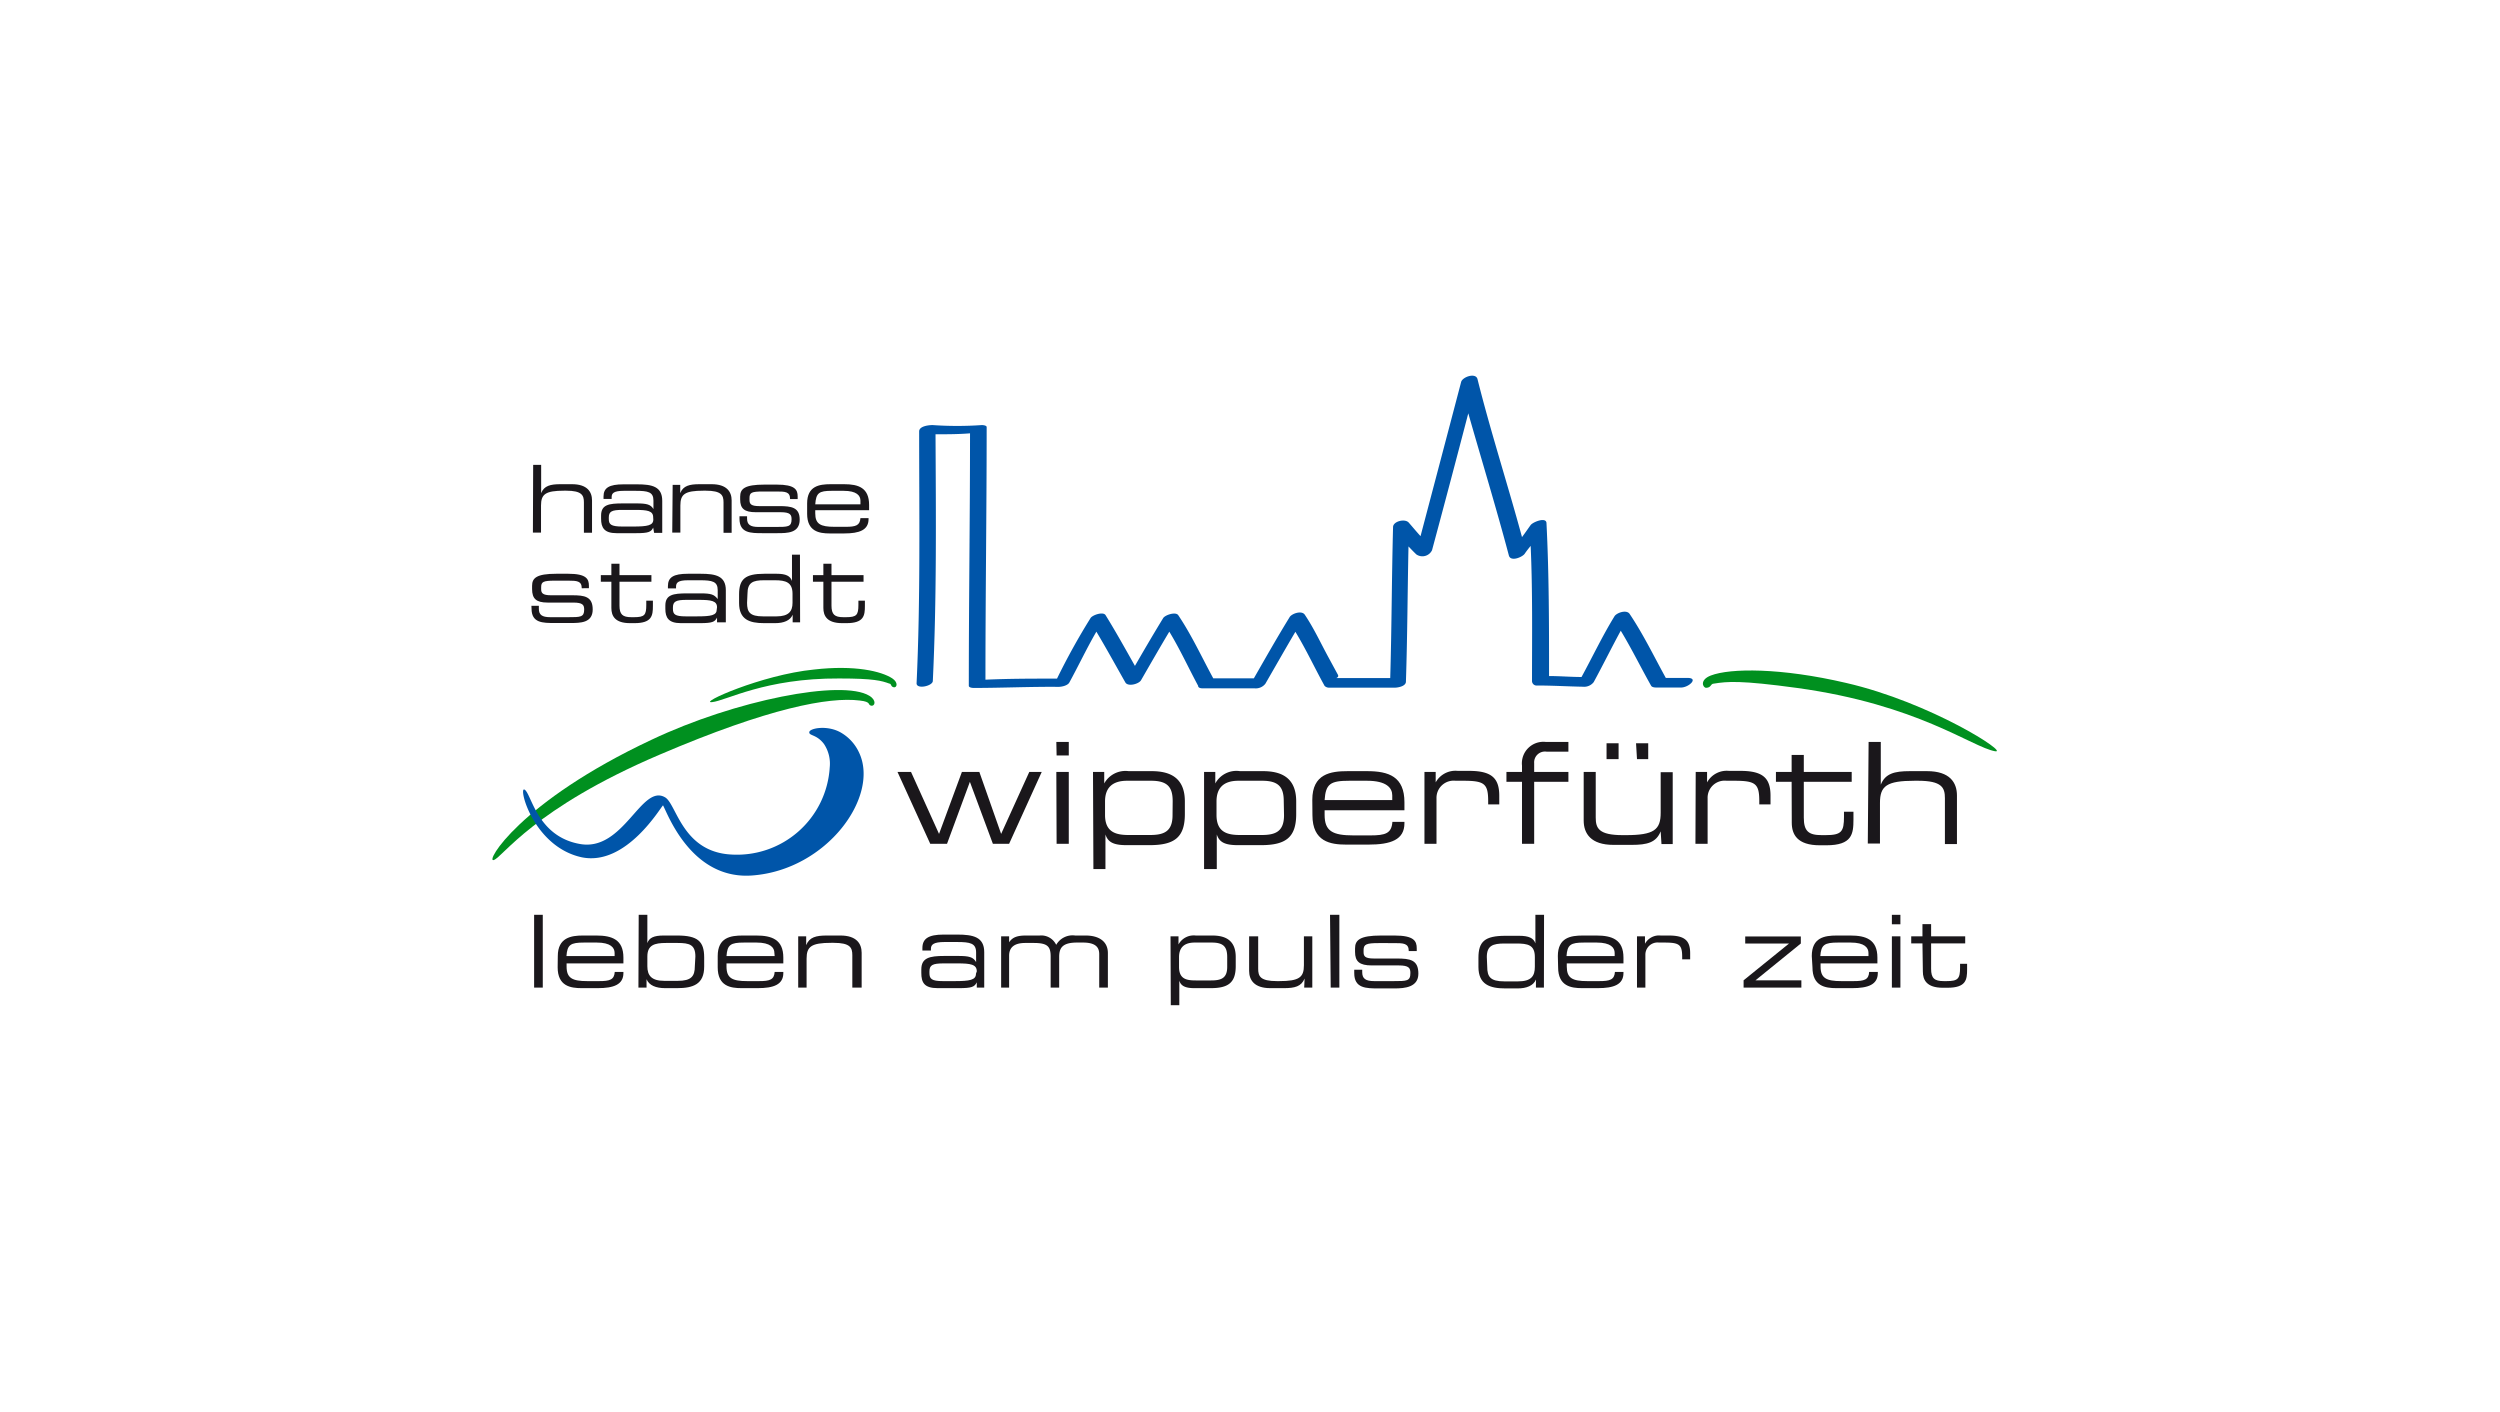 <svg xmlns="http://www.w3.org/2000/svg" viewBox="0 0 184.79 104.39"><defs><style>.cls-1{fill:#0055a9;}.cls-2{fill:#00901f;}.cls-3{fill:#1a171b;}.cls-4{fill:none;}</style></defs><g id="Ebene_3" data-name="Ebene 3"><path class="cls-1" d="M124.76,50.11h-1.63c-.87-1.58-1.67-3.24-2.68-4.74-.24-.34-1-.06-1.13.21-.89,1.45-1.62,3-2.42,4.46-.8,0-1.6-.07-2.4-.07,0-3.76,0-7.54-.19-11.29,0-.5-1-.1-1.17.13s-.42.6-.64.89c-1.06-3.91-2.31-7.76-3.29-11.68-.13-.5-1.12-.16-1.21.22-1,3.81-2,7.6-3,11.39-.3-.33-.59-.68-.87-1s-1.15-.1-1.16.32c-.1,3.72-.1,7.45-.21,11.17H98.89c-.29,0,.13,0,0-.25l-.64-1.18c-.6-1.09-1.11-2.22-1.81-3.26-.24-.34-1-.06-1.13.21-.91,1.48-1.77,3-2.63,4.5l-3,0c-.85-1.56-1.6-3.2-2.59-4.67-.2-.28-1,0-1.12.23-.71,1.16-1.4,2.34-2.08,3.52-.71-1.26-1.41-2.52-2.17-3.75-.18-.29-1,0-1.12.23a49.59,49.59,0,0,0-2.47,4.46c-1.76,0-3.53,0-5.29.08,0-6.22.09-12.44.09-18.67,0-.13-.28-.15-.36-.15a25.86,25.86,0,0,1-3.63,0c-.28,0-1,.07-1,.47,0,6.2.1,12.42-.19,18.62,0,.46,1.18.2,1.2-.17.29-6.06.23-12.16.2-18.24.85,0,1.69,0,2.55-.07,0,6.22-.09,12.44-.09,18.66,0,.14.28.16.36.16,2.09,0,4.18-.1,6.27-.08.23,0,.67-.09.8-.32.68-1.24,1.29-2.54,2-3.76.74,1.24,1.43,2.5,2.14,3.75.19.34,1,.12,1.16-.16.69-1.2,1.38-2.4,2.09-3.59.78,1.28,1.41,2.66,2.13,4l0,0c0,.11.09.19.36.19l3.82,0a.9.9,0,0,0,.79-.34c.74-1.28,1.47-2.57,2.22-3.84.79,1.3,1.44,2.7,2.16,4a.47.47,0,0,0,.34.13l4.84,0c.24,0,.82-.1.83-.44.11-3.34.12-6.67.19-10,.19.2.38.4.58.59a.79.79,0,0,0,1.16-.31q1.36-5.05,2.68-10.12c1,3.51,2.07,7,3,10.51.13.49,1,.12,1.17-.13s.29-.39.44-.58c.15,3.35.1,6.71.1,10a.34.34,0,0,0,.39.32c1.13,0,2.25.07,3.38.09a.89.89,0,0,0,.79-.34c.69-1.27,1.32-2.55,2-3.8.8,1.32,1.49,2.73,2.24,4.06.08.15.35.14.48.14.58,0,1.15,0,1.73,0S125.57,50.12,124.76,50.11Z"/><path class="cls-2" d="M147.47,55.53c-1.71-.3-5.69-3.45-14.64-4.68-4.18-.57-5.15-.48-6.14-.32-.27,0-.18.3-.58.31-.24,0-.51-.58.35-.91,1.43-.55,5.17-.58,10,.55C142.74,51.93,148.56,55.71,147.47,55.53Z"/><path class="cls-2" d="M36.5,63.57c.68-.23,2.91-3.8,12.26-7.79,8.09-3.46,12.52-4.28,14.79-4,.89.1.56.32.84.38s.43-.39-.13-.73c-2-1.23-9.9.31-16.1,3.25C38.37,59.28,35.82,63.8,36.5,63.57Z"/><path class="cls-1" d="M38.78,58.37c-.51-.31.61,4.22,4.23,5,3.32.67,5.87-3.79,6-3.84.35.64,2.11,5.53,6.61,5.18,5.52-.42,9.41-5.85,7.88-9.08a3.29,3.29,0,0,0-1.31-1.46c-1-.6-2.33-.35-2.37-.06s.54.15,1.09.89a2.62,2.62,0,0,1,.42,1.72A6.87,6.87,0,0,1,54,63.16c-3.59-.22-4-3.77-4.85-4.23-1.74-1-3.05,4-6.25,3.46S39.29,58.68,38.78,58.37Z"/><path class="cls-3" d="M39.48,67.62h.64V73h-.64Z"/><path class="cls-3" d="M41.23,70.67c0-1.37,1-1.52,1.85-1.52h1c1.14,0,2,.29,2,1.63v.43h-4.2v.23c0,.86.42,1.08,1.53,1.08h.87c.8,0,1.12-.1,1.16-.68h.64v.08c0,.86-.72,1.12-1.9,1.12H43c-.83,0-1.78-.15-1.78-1.54Zm4.2-.23c0-.39-.29-.77-1.32-.77h-.94c-1,0-1.24.16-1.3,1h3.56Z"/><path class="cls-3" d="M47.21,67.62h.64v2.09h0c.13-.39.48-.56,1.2-.56h1c1.53,0,2,.43,2,1.63v.67c0,1.3-.81,1.59-2,1.59h-.89c-.67,0-1.18-.2-1.37-.66h0V73h-.6ZM51.4,70.7c0-.87-.43-1-1.31-1h-.86c-.85,0-1.38.15-1.38,1v.72c0,.68.3,1.08,1.25,1.08h1c1,0,1.26-.34,1.26-1.08Z"/><path class="cls-3" d="M53.05,70.67c0-1.37.94-1.52,1.85-1.52h1c1.14,0,2,.29,2,1.63v.43h-4.2v.23c0,.86.42,1.08,1.53,1.08h.87c.8,0,1.12-.1,1.16-.68h.64v.08c0,.86-.72,1.12-1.9,1.12H54.82c-.83,0-1.77-.15-1.77-1.54Zm4.19-.23c0-.39-.29-.77-1.32-.77H55c-1,0-1.24.16-1.3,1h3.56Z"/><path class="cls-3" d="M59,69.21h.59v.65h0c.24-.59.73-.71,1.53-.71h1c1.19,0,1.57.6,1.57,1.28V73H63v-2.4c0-.55-.15-.91-1.39-.91h-.16c-1.49,0-1.83.28-1.83,1.17V73H59Z"/><path class="cls-3" d="M72.2,72.61h0c-.17.34-.37.43-1.34.43H69.31c-1,0-1.21-.42-1.21-1.13v-.25c0-.86.6-1,1.71-1h1c.83,0,1.12.08,1.34.45h0v-.71c0-.68-.43-.77-1.41-.77h-.93c-.8,0-1,.19-1,.5v.13h-.63v-.18c0-.69.43-1,1.57-1h1c1.19,0,2,.18,2,1.3V73H72.2Zm0-.81c0-.52-.46-.59-1.44-.59h-1c-.83,0-1.06.12-1.06.6v.11c0,.43.15.6,1,.6h.84c1.15,0,1.6-.08,1.6-.55Z"/><path class="cls-3" d="M74,69.21h.59v.44h0c.26-.39.63-.5,1.26-.5h1a1.22,1.22,0,0,1,1.22.69,1.39,1.39,0,0,1,1.4-.69h.77c1,0,1.65.44,1.65,1.3V73h-.64V70.53c0-.44-.19-.86-1.2-.86h-.45c-1.15,0-1.31.47-1.31,1.08V73h-.63V70.7c0-.74-.23-1-1.25-1h-.63c-.82,0-1.19.34-1.19.94V73H74Z"/><path class="cls-3" d="M86.52,69.21h.59v.6h0a1.28,1.28,0,0,1,1.27-.66H89.6c.9,0,1.74.29,1.74,1.59v.67c0,1.22-.54,1.63-1.85,1.63H88.28c-.67,0-1-.17-1.11-.56h0V74.3h-.63Zm4.19,1.54c0-.73-.24-1.08-1.14-1.08H88.31c-.84,0-1.16.43-1.16,1.08v.72c0,.91.57,1,1.24,1h1.13c.74,0,1.19-.16,1.19-1Z"/><path class="cls-3" d="M96.43,72.33h0c-.24.59-.73.71-1.53.71h-1c-1.19,0-1.57-.6-1.57-1.28V69.21H93v2.4c0,.55.15.91,1.39.91h.16c1.49,0,1.83-.28,1.83-1.17V69.21H97V73h-.6Z"/><path class="cls-3" d="M98.31,67.62H99V73h-.64Z"/><path class="cls-3" d="M100.1,71.68h.59v.18c0,.47.24.66.89.66H103c1,0,1.25,0,1.25-.6v0c0-.36-.1-.56-.86-.56h-2c-.9,0-1.23-.29-1.23-1V70.1c0-.61.35-.95,1.92-.95h1c1.44,0,1.64.41,1.64.95v.2h-.59v0c0-.58-.39-.59-1.08-.59H101.9c-.91,0-1.11.09-1.11.52v.14c0,.31.1.48.77.48h1.68c1,0,1.6.1,1.6,1.12v0c0,1-1,1.09-1.75,1.09h-1.17c-.94,0-1.82,0-1.82-1.13Z"/><path class="cls-3" d="M114.12,73h-.59v-.6h0c-.18.46-.7.66-1.36.66h-.89c-1.16,0-2-.29-2-1.59v-.67c0-1.2.46-1.63,2-1.63h1c.73,0,1.08.17,1.21.56h0V67.62h.64Zm-4.19-1.54c0,.74.23,1.08,1.27,1.08h1c1,0,1.25-.4,1.25-1.08v-.72c0-.9-.52-1-1.38-1h-.86c-.87,0-1.31.16-1.31,1Z"/><path class="cls-3" d="M115.15,70.67c0-1.37.95-1.52,1.85-1.52h1c1.14,0,2,.29,2,1.63v.43h-4.19v.23c0,.86.41,1.08,1.52,1.08h.87c.8,0,1.13-.1,1.17-.68H120v.08c0,.86-.72,1.12-1.9,1.12h-1.15c-.83,0-1.78-.15-1.78-1.54Zm4.2-.23c0-.39-.29-.77-1.33-.77h-.93c-1,0-1.24.16-1.3,1h3.56Z"/><path class="cls-3" d="M121,69.21h.59v.55h0a1.18,1.18,0,0,1,1.15-.61h.6c1.2,0,1.59.38,1.59,1.31v.45h-.59v-.16c0-.93-.2-1.08-1.33-1.08h-.39a.9.9,0,0,0-1,.91V73H121Z"/><path class="cls-3" d="M128.88,72.46l3.36-2.72H129v-.52h4.11v.52l-3.35,2.72h3.39V73h-4.27Z"/><path class="cls-3" d="M133.92,70.67c0-1.37.94-1.52,1.85-1.52h1c1.14,0,2,.29,2,1.63v.43h-4.2v.23c0,.86.42,1.08,1.53,1.08H137c.8,0,1.13-.1,1.16-.68h.64v.08c0,.86-.72,1.12-1.9,1.12h-1.16c-.83,0-1.77-.15-1.77-1.54Zm4.19-.23c0-.39-.29-.77-1.32-.77h-.93c-1,0-1.25.16-1.31,1h3.56Z"/><path class="cls-3" d="M139.84,67.62h.63v.7h-.63Zm0,1.59h.63V73h-.63Z"/><path class="cls-3" d="M142.1,69.73h-.83v-.52h.83v-.9h.64v.9h2.52v.52h-2.52v1.88c0,.7.24.91.94.91h.2c.84,0,1-.17,1-1v-.28h.52v.42c0,.75-.07,1.35-1.45,1.35h-.35c-1.19,0-1.47-.58-1.47-1.19Z"/><path class="cls-2" d="M52.63,51.9c1.06-.11,3.92-1.78,9.4-1.75,2.57,0,3.14.17,3.71.38.16,0,.08.22.32.27s.36-.35-.11-.66c-.8-.52-2.75-1-5.79-.65C56.28,49.88,51.58,52,52.63,51.9Z"/><path class="cls-3" d="M66.34,57.06h1l2.07,4.58,1.69-4.58h1.29L74,61.64l2.08-4.58H77l-2.41,5.31H73.39l-1.7-4.58L70,62.37H68.76Z"/><path class="cls-3" d="M78.08,54.84H79v1h-.9Zm0,2.22H79v5.31h-.9Z"/><path class="cls-3" d="M80.79,57.06h.83v.85h0A1.79,1.79,0,0,1,83.42,57h1.7c1.27,0,2.46.41,2.46,2.24v.93c0,1.72-.76,2.3-2.61,2.3h-1.7c-1,0-1.38-.24-1.56-.79h0v2.56h-.89Zm5.89,2.17c0-1-.33-1.52-1.59-1.52H83.31c-1.18,0-1.63.61-1.63,1.53v1c0,1.27.8,1.48,1.74,1.48H85c1,0,1.67-.23,1.67-1.46Z"/><path class="cls-3" d="M89,57.06h.83v.85h0A1.77,1.77,0,0,1,91.65,57h1.7c1.27,0,2.46.41,2.46,2.24v.93c0,1.72-.76,2.3-2.6,2.3H91.5c-1,0-1.38-.24-1.56-.79h0v2.56H89Zm5.89,2.17c0-1-.33-1.52-1.59-1.52H91.54c-1.18,0-1.62.61-1.62,1.53v1c0,1.27.79,1.48,1.73,1.48h1.6c1,0,1.66-.23,1.66-1.46Z"/><path class="cls-3" d="M97,59.12C97,57.2,98.35,57,99.62,57h1.43c1.61,0,2.76.41,2.76,2.3v.59h-5.9v.34c0,1.2.58,1.52,2.14,1.52h1.23c1.13,0,1.58-.15,1.64-1h.89v.1c0,1.22-1,1.58-2.67,1.58H99.51c-1.16,0-2.5-.21-2.5-2.17Zm5.91-.33c0-.54-.41-1.08-1.87-1.08H99.74c-1.41,0-1.75.23-1.83,1.43h5Z"/><path class="cls-3" d="M105.29,57.06h.83v.77h0a1.67,1.67,0,0,1,1.63-.85h.84c1.67,0,2.23.54,2.23,1.84v.64H110v-.23c0-1.31-.27-1.52-1.86-1.52h-.55A1.27,1.27,0,0,0,106.18,59v3.37h-.89Z"/><path class="cls-3" d="M112.5,57.79h-1.15v-.73h1.15v-.47a1.59,1.59,0,0,1,1.75-1.75h1.68v.72h-1.61a.8.8,0,0,0-.92.85v.65h2.53v.73H113.4v4.58h-.9Z"/><path class="cls-3" d="M122.75,61.45h0c-.33.83-1,1-2.14,1h-1.35c-1.67,0-2.2-.84-2.2-1.8V57.06h.89v3.37c0,.79.22,1.3,2,1.3h.23c2.09,0,2.57-.4,2.57-1.65v-3h.89v5.31h-.83Zm-4-6.51h.89v1.17h-.89Zm2.18,0h.9v1.17H121Z"/><path class="cls-3" d="M125.34,57.06h.84v.77h0a1.66,1.66,0,0,1,1.62-.85h.84c1.68,0,2.23.54,2.23,1.84v.64h-.83v-.23c0-1.31-.27-1.52-1.86-1.52h-.56a1.26,1.26,0,0,0-1.4,1.29v3.37h-.9Z"/><path class="cls-3" d="M132.43,57.79h-1.16v-.73h1.16V55.8h.9v1.26h3.54v.73h-3.54v2.64c0,1,.34,1.3,1.32,1.3h.28c1.19,0,1.37-.25,1.37-1.37V60H137v.58c0,1.06-.1,1.9-2,1.9h-.49c-1.67,0-2.07-.81-2.07-1.67Z"/><path class="cls-3" d="M138.12,54.84h.9V58h0c.33-.82,1-1,2.14-1h1.28c1.68,0,2.21.84,2.21,1.8v3.59h-.89V59c0-.78-.22-1.29-2-1.29h-.23c-2.09,0-2.57.39-2.57,1.64v3h-.9Z"/><path class="cls-3" d="M39.41,34.36H40v2.09h0c.22-.55.69-.66,1.43-.66h.85c1.12,0,1.48.56,1.48,1.2v2.39h-.6V37.13c0-.52-.15-.86-1.31-.86h-.15c-1.39,0-1.71.26-1.71,1.1v2h-.6Z"/><path class="cls-3" d="M48.28,39h0c-.15.32-.34.41-1.26.41H45.57c-.9,0-1.14-.4-1.14-1.07v-.23c0-.81.57-.9,1.61-.9h1c.78,0,1.06.08,1.26.42h0V37c0-.64-.4-.72-1.32-.72h-.87c-.75,0-.9.18-.9.47v.13h-.6v-.18c0-.64.41-.9,1.48-.9h1c1.11,0,1.86.16,1.86,1.22v2.37h-.6Zm0-.76c0-.49-.43-.55-1.35-.55H46c-.77,0-1,.11-1,.56v.11c0,.39.14.56,1,.56h.79c1.08,0,1.5-.08,1.5-.52Z"/><path class="cls-3" d="M49.72,35.84h.56v.61h0c.22-.55.69-.66,1.43-.66h.89c1.12,0,1.48.56,1.48,1.2v2.39h-.6V37.13c0-.52-.15-.86-1.31-.86H52c-1.39,0-1.71.26-1.71,1.1v2h-.6Z"/><path class="cls-3" d="M54.66,38.16h.56v.17c0,.44.23.62.84.62h1.27c.9,0,1.18,0,1.18-.56v0c0-.34-.09-.53-.81-.53H55.86c-.84,0-1.15-.27-1.15-.94v-.21c0-.58.33-.89,1.8-.89h.91c1.35,0,1.54.38,1.54.88v.19H58.4v0c0-.55-.36-.56-1-.56h-1c-.86,0-1,.08-1,.49v.13c0,.29.09.46.72.46H57.6c.9,0,1.51.09,1.51,1v0c0,1-.92,1-1.65,1H56.37c-.88,0-1.71,0-1.71-1.07Z"/><path class="cls-3" d="M59.66,37.21c0-1.28.89-1.42,1.74-1.42h1c1.06,0,1.84.27,1.84,1.53v.39H60.26v.23c0,.8.39,1,1.43,1h.82c.75,0,1.05-.1,1.09-.64h.6v.07c0,.81-.68,1.06-1.79,1.06H61.33c-.78,0-1.67-.15-1.67-1.45ZM63.6,37c0-.36-.27-.72-1.24-.72h-.88c-.94,0-1.16.15-1.22,1H63.6Z"/><path class="cls-3" d="M39.28,44.78h.55V45c0,.44.23.62.84.62H42c.9,0,1.18,0,1.18-.56v0c0-.34-.1-.52-.81-.52H40.48c-.84,0-1.15-.28-1.15-1V43.3c0-.57.32-.89,1.79-.89H42c1.35,0,1.53.39,1.53.89v.18H43v0c0-.54-.36-.56-1-.56H41c-.86,0-1,.09-1,.49v.13c0,.29.1.46.73.46h1.57c.9,0,1.51.09,1.51,1.05h0c0,1-.92,1-1.65,1H41c-.89,0-1.71,0-1.71-1.06Z"/><path class="cls-3" d="M45.19,43h-.78v-.49h.78v-.84h.6v.84h2.36V43H45.79v1.76c0,.66.23.86.88.86h.19c.79,0,.91-.16.91-.91V44.4h.49v.39c0,.71-.07,1.27-1.36,1.27h-.33c-1.12,0-1.38-.54-1.38-1.12Z"/><path class="cls-3" d="M53,45.65h0c-.16.32-.35.41-1.26.41H50.32c-.9,0-1.14-.4-1.14-1.06v-.24c0-.8.57-.9,1.61-.9h1c.77,0,1,.08,1.26.42h0v-.66c0-.64-.4-.73-1.31-.73h-.88c-.75,0-.89.18-.89.48v.12h-.6v-.17c0-.65.41-.91,1.48-.91h.94c1.11,0,1.86.16,1.86,1.22V46H53Zm0-.76c0-.48-.43-.55-1.34-.55h-.92c-.77,0-1,.12-1,.56V45c0,.4.14.56.95.56h.8c1.08,0,1.49-.07,1.49-.52Z"/><path class="cls-3" d="M59.14,46h-.55v-.56h0c-.18.43-.66.62-1.29.62h-.83c-1.08,0-1.84-.27-1.84-1.49v-.63c0-1.13.44-1.53,1.87-1.53h.91c.68,0,1,.16,1.13.53h0V41h.59Zm-3.92-1.44c0,.69.21,1,1.18,1h1c.89,0,1.18-.37,1.18-1v-.67c0-.85-.5-1-1.3-1h-.81c-.81,0-1.22.16-1.22,1Z"/><path class="cls-3" d="M60.86,43h-.77v-.49h.77v-.84h.6v.84h2.37V43H61.46v1.76c0,.66.23.86.88.86h.19c.79,0,.92-.16.92-.91V44.4h.48v.39c0,.71-.07,1.27-1.36,1.27h-.32c-1.12,0-1.39-.54-1.39-1.12Z"/><rect class="cls-4" x="19.98" y="53.86" width="19.44" height="19.44"/><rect class="cls-4" x="68.39" y="73" width="19.44" height="19.44"/><rect class="cls-4" x="68.39" y="11.94" width="19.44" height="19.44"/><rect class="cls-4" x="145.37" y="53.86" width="19.44" height="19.44"/><rect class="cls-4" x="19.98" y="11.94" width="144.84" height="80.51"/></g></svg>